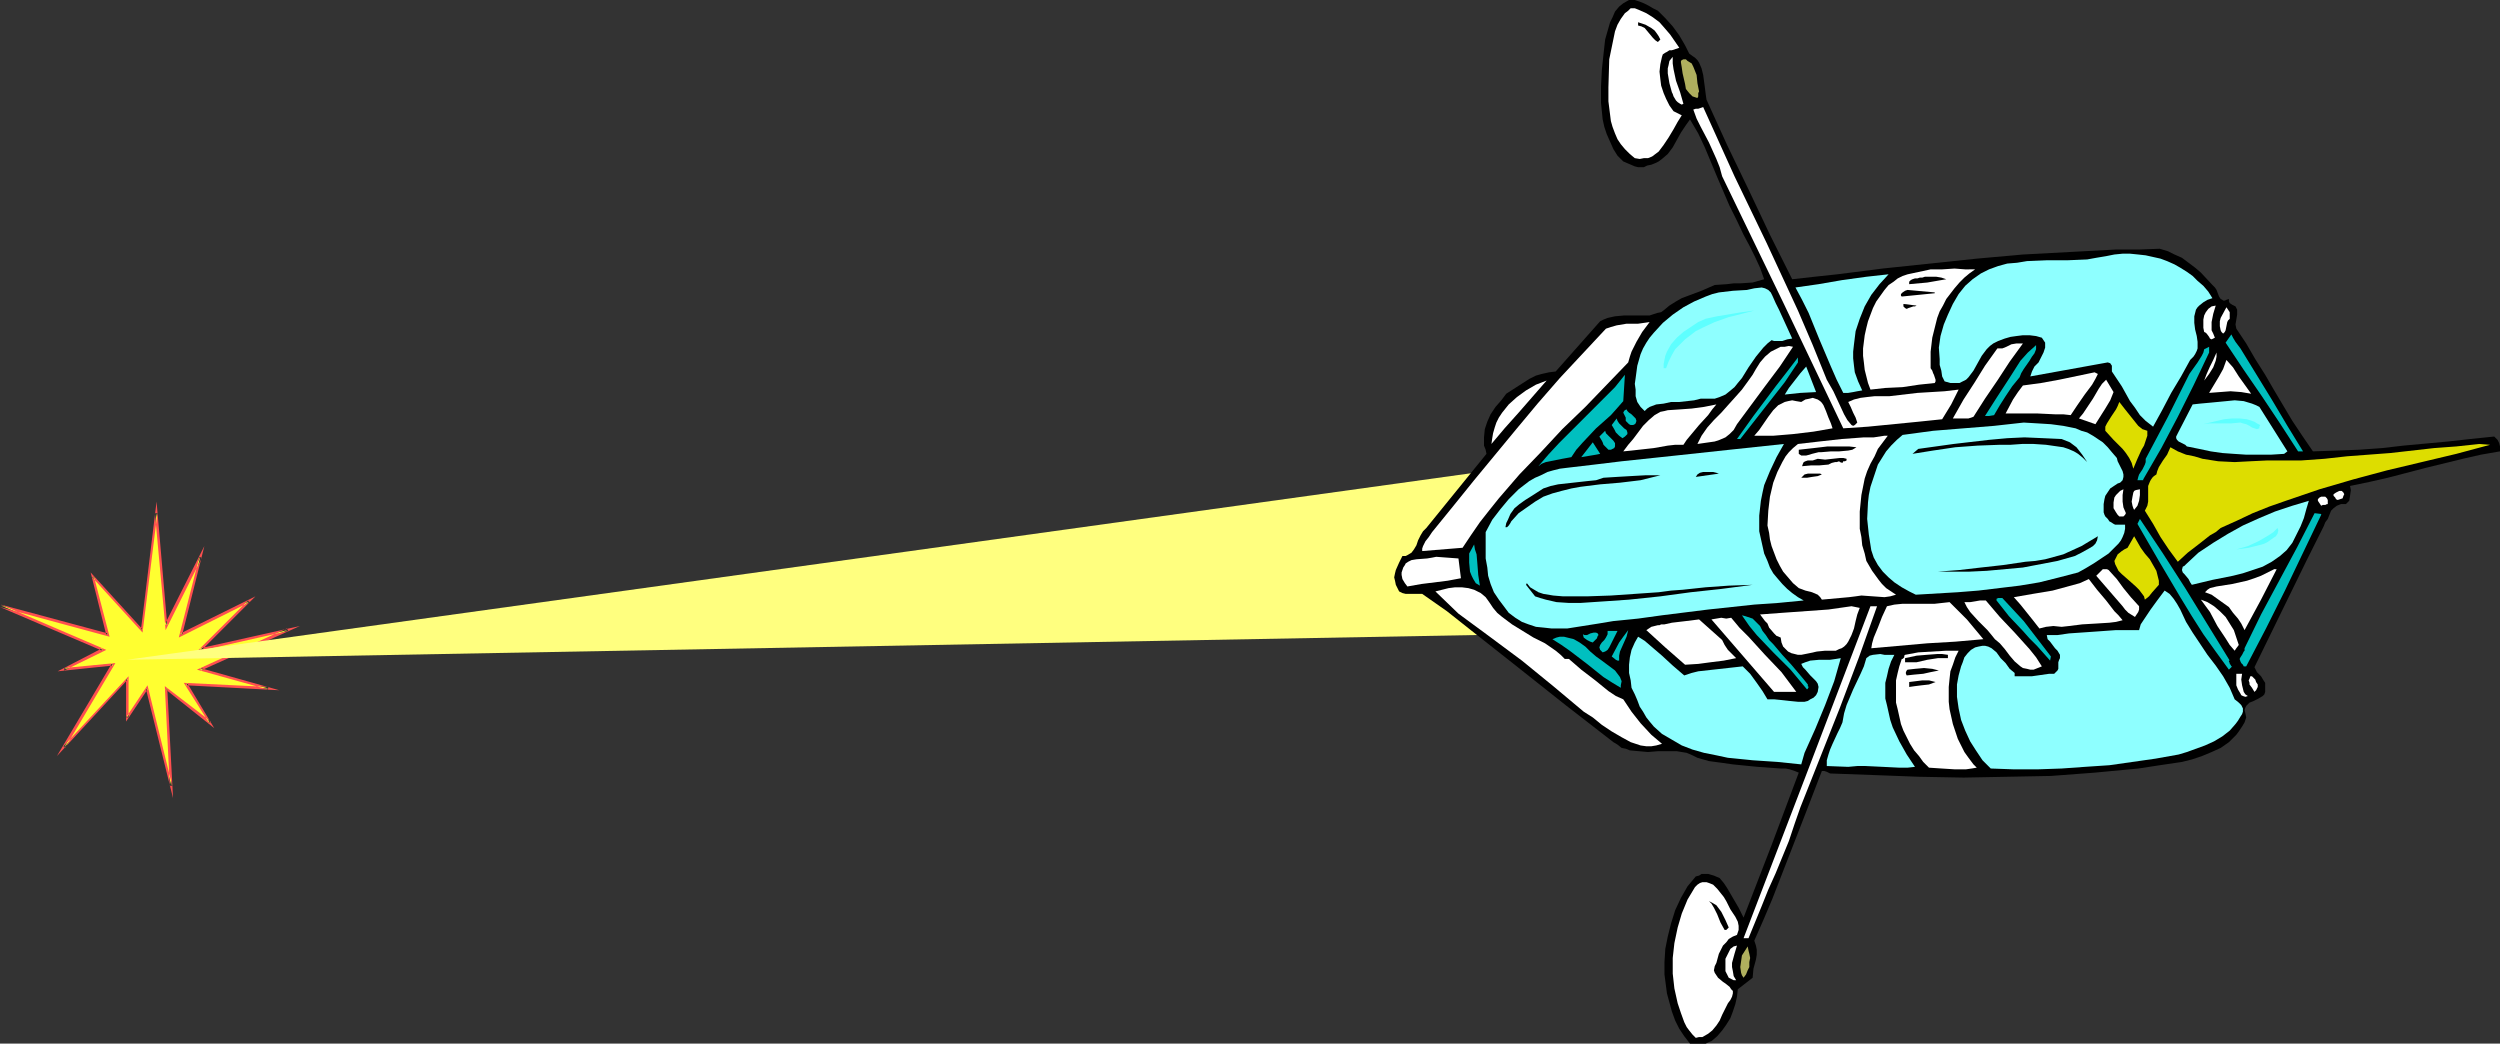 <?xml version="1.0" encoding="UTF-8" standalone="no"?>
<svg
   version="1.0"
   width="129.724mm"
   height="54.153mm"
   id="svg95"
   sodipodi:docname="Satellite 20.wmf"
   xmlns:inkscape="http://www.inkscape.org/namespaces/inkscape"
   xmlns:sodipodi="http://sodipodi.sourceforge.net/DTD/sodipodi-0.dtd"
   xmlns="http://www.w3.org/2000/svg"
   xmlns:svg="http://www.w3.org/2000/svg">
  <rect width="100%" height="100%" fill="#333333" stroke="none"/>
  <sodipodi:namedview
     id="namedview95"
     pagecolor="#ffffff"
     bordercolor="#000000"
     borderopacity="0.25"
     inkscape:showpageshadow="2"
     inkscape:pageopacity="0.0"
     inkscape:pagecheckerboard="0"
     inkscape:deskcolor="#d1d1d1"
     inkscape:document-units="mm" />
  <defs
     id="defs1">
    <pattern
       id="WMFhbasepattern"
       patternUnits="userSpaceOnUse"
       width="6"
       height="6"
       x="0"
       y="0" />
  </defs>
  <path
     style="fill:#ffff30;fill-opacity:1;fill-rule:evenodd;stroke:none"
     d="m 27.795,123.579 2.909,-22.939 1.939,21.97 6.626,-13.408 -3.717,15.346 13.251,-6.623 -9.534,9.531 17.13,-3.877 -17.13,7.592 13.413,3.877 -16.16,-0.969 4.686,7.754 -8.565,-6.785 0.97,19.062 -4.848,-19.062 -3.878,5.654 v -7.592 l -12.282,13.408 9.534,-16.316 -9.534,0.969 7.595,-3.715 -20.038,-8.723 21.008,5.816 -2.909,-11.469 z"
     id="path1" />
  <path
     style="fill:#ff4f4f;fill-opacity:1;fill-rule:evenodd;stroke:none"
     d="m 27.957,124.064 2.909,-23.424 h -0.485 l 2.101,22.939 7.11,-14.216 -0.485,-0.162 -4.04,15.831 13.898,-6.946 -0.323,-0.323 -10.019,10.016 17.938,-4.039 -0.323,-0.485 -17.614,8.077 13.898,3.877 0.162,-0.485 -16.645,-0.808 5.01,7.916 0.323,-0.323 -9.05,-6.946 0.97,19.547 h 0.485 l -4.848,-19.708 -4.202,6.3 h 0.485 v -8.077 l -12.766,13.731 0.323,0.323 9.858,-16.639 -10.019,0.969 v 0.485 L 20.846,127.456 0.162,118.572 0,119.056 l 21.493,5.816 -3.07,-11.793 -0.323,0.162 9.858,10.823 v -0.646 L 17.776,112.271 20.846,124.549 21.17,124.226 0.162,118.572 0,119.056 20.038,127.618 v -0.485 l -8.726,4.523 10.827,-1.131 -0.162,-0.485 -10.827,18.254 13.898,-15.023 -0.323,-0.162 v 8.4 l 4.202,-6.3 -0.323,-0.162 5.333,21.485 -1.131,-21.485 -0.323,0.162 9.534,7.592 -5.333,-8.885 -0.162,0.485 18.261,0.969 -15.514,-4.362 0.162,0.485 19.392,-8.723 -19.554,4.362 0.162,0.485 10.666,-10.662 -14.706,7.269 0.323,0.323 4.363,-17.447 -7.757,15.346 0.485,0.162 -2.101,-24.231 -3.07,25.2 0.323,-0.162 z"
     id="path2" />
  <path
     style="fill:#ffff7f;fill-opacity:1;fill-rule:evenodd;stroke:none"
     d="M 328.694,87.232 24.886,129.395 332.896,123.741 Z"
     id="path3" />
  <path
     style="fill:#000000;fill-opacity:1;fill-rule:evenodd;stroke:none"
     d="m 331.28,10.5 0.646,0.485 0.485,0.323 0.485,0.485 0.323,0.485 0.485,1.131 0.323,1.292 0.323,2.423 0.162,1.292 0.162,1.131 4.04,8.885 4.202,8.723 4.202,8.885 4.363,8.723 4.363,-0.485 4.525,-0.485 8.888,-1.131 9.211,-0.969 9.211,-0.969 9.05,-0.808 9.05,-0.485 9.05,-0.485 h 4.525 l 4.202,-0.162 1.616,0.485 1.293,0.646 1.454,0.646 1.293,0.969 1.293,0.969 1.131,0.969 2.262,2.423 0.485,0.485 0.323,0.485 0.485,1.292 0.323,0.485 0.323,0.162 0.162,0.162 h 0.323 l 0.323,-0.162 0.485,-0.162 v 0.485 l 0.162,0.323 0.485,0.323 0.646,0.323 0.162,0.323 0.162,0.323 v 0.969 l -0.162,0.969 -0.162,0.969 0.162,0.808 1.939,2.908 1.778,3.069 1.939,3.069 1.778,3.069 3.555,5.977 1.939,2.908 2.101,3.069 4.686,-0.162 4.363,-0.162 4.525,-0.323 4.202,-0.485 8.726,-0.808 4.363,-0.485 4.686,-0.485 0.646,0.646 0.323,0.646 0.162,0.646 v 0.969 l -3.717,0.646 -3.555,0.808 -7.272,1.777 -3.717,0.969 -3.717,0.969 -3.555,0.808 -3.878,0.808 0.162,0.808 -0.162,1.131 -0.162,0.969 -0.323,0.323 -0.323,0.323 h -0.485 -0.485 l -0.808,0.323 -0.646,0.485 -0.485,0.485 -0.323,0.808 -0.323,0.808 -0.485,0.646 -0.323,0.808 -3.394,6.785 -3.394,6.946 -6.787,13.893 0.485,0.969 0.808,0.808 0.485,0.808 0.323,0.485 v 0.485 0.808 0.485 l -0.162,0.485 -0.323,0.323 -0.808,0.485 -0.97,0.485 -0.808,0.323 -0.323,0.323 -0.323,0.323 -0.162,0.323 -0.162,0.485 0.162,0.646 0.162,0.808 -0.323,0.969 -0.485,0.808 -0.646,0.969 -0.485,0.646 -1.454,1.454 -1.616,1.131 -1.778,0.808 -1.939,0.808 -1.939,0.646 -1.939,0.485 -4.363,0.646 -4.202,0.646 -8.565,0.808 -8.565,0.646 -8.565,0.162 -8.565,0.162 -8.726,-0.162 -8.565,-0.323 -8.888,-0.323 -0.646,-0.323 -0.485,-0.162 h -0.485 l -3.232,8.4 -6.464,16.639 -1.778,4.2 -1.778,4.039 0.323,0.969 0.162,0.808 v 0.969 l -0.162,0.969 -0.485,1.777 -0.162,1.777 -2.909,2.262 -0.162,1.454 -0.323,1.454 -0.485,1.454 -0.485,1.292 -0.808,1.292 -0.808,1.131 -0.97,1.131 -1.131,0.969 -0.485,0.162 -0.646,0.323 h -0.97 -0.97 -1.131 l -1.131,-1.454 -0.97,-1.454 -0.808,-1.615 -0.646,-1.777 -0.485,-1.777 -0.485,-1.777 -0.485,-3.715 v -2.423 l 0.162,-2.585 0.485,-2.423 0.646,-2.585 0.808,-2.585 1.131,-2.423 1.293,-2.262 0.808,-0.969 0.808,-0.969 0.646,-0.162 0.485,-0.323 h 0.646 0.646 l 1.131,0.323 1.131,0.485 0.808,0.969 0.646,0.969 1.131,1.938 1.131,1.938 0.97,1.938 5.494,-14.216 5.333,-14.216 -0.808,-0.323 -0.97,-0.323 -0.808,-0.162 h -0.97 l -2.262,-0.162 -2.262,-0.162 -4.848,-0.485 -2.262,-0.323 -2.424,-0.323 -2.262,-0.646 -0.97,-0.485 -1.131,-0.485 -1.939,-0.323 h -1.939 -1.778 l -1.939,0.162 -1.778,-0.162 -1.778,-0.162 -0.808,-0.323 -0.808,-0.162 -0.808,-0.646 -0.808,-0.485 -9.373,-7.269 -9.373,-7.431 -9.211,-7.269 -4.686,-3.715 -4.848,-3.392 h -3.232 l -0.646,-0.162 -0.646,-0.323 -0.323,-0.646 -0.162,-0.323 -0.162,-0.323 -0.162,-0.808 -0.162,-0.646 0.162,-0.808 0.162,-0.646 0.646,-1.454 0.646,-1.292 h 0.646 l 0.323,-0.162 0.808,-0.485 0.485,-0.646 0.485,-0.808 0.323,-0.969 0.485,-0.969 0.485,-0.808 0.646,-0.646 11.797,-14.539 -0.162,-0.808 -0.323,-0.808 v -1.615 l 0.162,-1.615 0.485,-1.454 0.646,-1.454 0.97,-1.454 1.131,-1.292 0.97,-1.292 2.262,-1.454 2.262,-1.454 1.293,-0.646 1.131,-0.323 1.454,-0.323 1.293,-0.162 8.726,-9.854 0.646,-0.323 0.808,-0.323 1.454,-0.323 1.778,-0.162 h 3.394 1.616 l 1.454,-0.485 0.808,-0.162 0.646,-0.485 0.97,-0.808 1.293,-0.808 1.131,-0.646 1.293,-0.485 2.586,-0.969 2.586,-1.131 2.424,-0.162 1.293,-0.162 h 1.293 l 2.424,-0.162 1.131,-0.323 1.131,-0.323 -0.808,-2.262 -0.97,-2.1 -1.131,-2.262 -1.131,-2.1 -1.293,-2.746 -1.454,-2.908 -2.424,-5.654 -2.424,-5.815 -1.293,-2.746 -1.616,-2.746 -0.808,1.131 -0.97,1.454 -1.616,2.908 -0.97,1.292 -1.131,0.969 -0.646,0.485 -0.646,0.323 -0.808,0.323 -0.808,0.162 -0.646,0.323 h -0.646 -0.485 l -0.646,-0.162 -1.131,-0.485 -1.131,-0.485 -1.131,-1.131 -0.808,-1.292 -0.646,-1.454 -0.646,-1.454 -0.485,-1.454 -0.323,-1.454 -0.162,-1.615 -0.162,-1.615 v -3.231 l 0.162,-3.231 0.323,-3.069 0.323,-2.908 0.323,-1.131 0.323,-1.131 0.323,-1.131 0.485,-0.969 0.485,-1.131 0.808,-0.969 0.808,-0.646 L 319.483,0 h 1.131 l 0.97,0.323 0.808,0.323 0.97,0.485 0.808,0.485 0.97,0.485 1.454,1.454 1.454,1.615 1.293,1.777 1.131,1.938 z"
     id="path4" />
  <path
     style="fill:#ffffff;fill-opacity:1;fill-rule:evenodd;stroke:none"
     d="m 329.34,9.369 -0.97,0.323 -0.485,0.162 h -0.485 l -0.485,0.323 -0.323,0.162 -0.485,0.323 -0.162,0.485 -0.323,1.454 -0.162,1.454 0.162,1.454 0.162,1.292 0.485,1.454 0.485,1.131 0.646,1.292 0.808,1.131 1.616,0.808 -0.808,1.292 -0.808,1.454 -0.97,1.615 -0.97,1.454 -0.97,1.292 -0.646,0.485 -0.646,0.485 -0.808,0.323 h -0.808 l -0.808,0.162 -0.97,-0.162 -0.97,-0.808 -0.97,-0.969 -0.808,-0.969 -0.646,-0.969 -0.485,-1.131 -0.485,-1.292 -0.323,-1.131 -0.162,-1.292 -0.323,-2.585 v -2.746 l 0.162,-5.492 1.131,-5.492 0.485,-1.292 0.646,-1.131 0.808,-1.131 0.646,-0.485 0.485,-0.485 h 0.808 l 0.808,0.323 1.454,0.646 1.293,0.808 1.293,0.969 1.131,1.292 0.97,1.131 z"
     id="path5" />
  <path
     style="fill:#000000;fill-opacity:1;fill-rule:evenodd;stroke:none"
     d="m 325.624,7.754 -0.485,0.485 -0.485,-0.323 -0.485,-0.485 -0.808,-0.969 -0.808,-0.969 -0.646,-0.323 -0.646,-0.162 V 4.362 l 1.454,0.485 1.131,0.646 0.646,0.485 0.485,0.646 0.323,0.485 z"
     id="path6" />
  <path
     style="fill:#ffffff;fill-opacity:1;fill-rule:evenodd;stroke:none"
     d="m 328.048,11.146 v 1.292 l 0.162,1.131 0.485,2.262 0.808,2.262 0.646,2.262 -0.323,0.162 -0.323,-0.162 -0.485,-0.323 -0.323,-0.323 -0.485,-0.808 -0.162,-0.485 -0.162,-0.323 -0.485,-1.777 -0.323,-1.938 v -0.969 l 0.162,-0.646 0.162,-0.808 z"
     id="path7" />
  <path
     style="fill:#afaf5e;fill-opacity:1;fill-rule:evenodd;stroke:none"
     d="m 333.219,17.931 -0.162,0.323 v 0.323 0.323 l -0.162,0.323 -0.485,-0.162 -0.485,-0.162 -0.646,-0.646 -0.646,-0.808 -0.162,-0.969 -0.485,-2.1 -0.162,-1.131 -0.162,-0.969 v -0.323 l 0.162,-0.162 0.323,-0.162 h 0.485 l 0.323,0.323 0.808,0.485 0.323,0.646 0.323,0.808 0.323,0.808 0.162,1.615 z"
     id="path8" />
  <path
     style="fill:#ffffff;fill-opacity:1;fill-rule:evenodd;stroke:none"
     d="m 334.027,21 3.07,6.785 3.07,6.785 6.302,13.085 6.141,13.246 2.909,6.785 2.747,6.785 1.293,2.262 2.101,4.523 0.646,1.131 0.808,0.969 0.323,0.162 0.323,-0.162 0.162,-0.162 0.323,-0.323 -0.323,-0.969 -0.485,-0.969 -0.485,-1.131 -0.485,-0.969 1.131,-0.485 1.293,-0.323 1.293,-0.162 1.454,-0.162 h 1.454 1.454 l 2.747,-0.323 2.747,-0.323 5.333,-0.323 2.747,-0.323 -1.454,2.908 -1.778,2.908 -4.686,0.485 -9.858,0.969 -4.848,0.323 -11.797,-24.716 -11.958,-24.716 -0.485,-1.777 -0.646,-1.615 -1.454,-3.231 -1.616,-3.069 -0.808,-1.615 -0.646,-1.777 0.485,-0.162 h 0.485 l 0.485,-0.162 z"
     id="path9" />
  <path
     style="fill:#8effff;fill-opacity:1;fill-rule:evenodd;stroke:none"
     d="m 433.896,58.478 -0.97,0.323 -0.808,0.485 -0.808,0.646 -0.323,0.323 -0.323,0.485 -0.162,0.646 -0.162,0.646 v 1.292 l 0.162,1.292 0.323,1.292 0.162,1.131 v 1.292 l -0.162,0.485 -0.323,0.646 -0.323,0.485 -0.646,0.646 -1.778,3.231 -1.939,3.231 -1.778,3.392 -1.778,3.231 -1.454,-1.131 -1.131,-1.131 -0.97,-1.454 -0.97,-1.292 -1.616,-2.908 -0.97,-1.454 -0.97,-1.454 v -0.485 -0.646 l -0.323,-0.485 -0.485,-0.162 -15.19,2.746 0.323,-0.969 0.485,-0.969 0.808,-0.808 0.485,-0.969 0.485,-0.969 0.323,-0.969 V 67.686 67.201 l -0.323,-0.485 -0.323,-0.485 -1.131,-0.323 -1.293,-0.162 h -1.293 l -1.293,0.162 -1.131,0.162 -1.131,0.323 -1.293,0.485 -0.97,0.485 -0.646,0.485 -0.646,0.646 -0.97,1.292 -0.808,1.454 -0.808,1.454 -0.97,1.292 -0.485,0.485 -0.646,0.323 -0.646,0.323 h -0.97 -0.808 l -1.131,-0.323 -0.485,-0.969 -0.162,-1.131 -0.323,-1.131 v -1.131 l -0.162,-2.262 0.323,-2.262 0.646,-2.262 0.808,-1.938 0.97,-2.1 1.131,-1.938 0.646,-0.808 0.646,-0.808 1.454,-1.292 1.616,-1.131 1.616,-0.808 1.778,-0.646 1.778,-0.485 1.939,-0.162 1.939,-0.323 3.878,-0.162 h 4.04 l 3.878,-0.162 1.778,-0.323 1.939,-0.323 1.616,-0.323 1.616,-0.162 h 1.454 l 1.616,0.162 1.454,0.162 1.454,0.323 1.454,0.323 1.293,0.485 1.454,0.646 1.131,0.646 1.293,0.808 1.131,0.808 0.97,0.969 1.131,0.969 0.97,1.131 z"
     id="path10" />
  <path
     style="fill:#ffffff;fill-opacity:1;fill-rule:evenodd;stroke:none"
     d="m 387.355,52.824 -1.131,0.808 -0.97,0.808 -0.97,0.969 -0.97,1.131 -1.616,2.1 -0.646,1.292 -0.646,1.131 -0.485,1.292 -0.323,1.292 -0.646,2.585 -0.323,2.746 v 2.746 0.485 l 0.323,0.485 0.162,0.485 0.162,0.323 0.323,0.969 v 0.323 l -0.162,0.323 -3.07,0.323 -3.232,0.485 -3.394,0.162 -1.454,0.162 -1.454,0.162 -0.485,-1.292 -0.323,-1.292 -0.323,-1.292 -0.162,-1.454 -0.162,-1.292 v -1.454 l 0.162,-1.292 0.162,-1.292 0.323,-1.454 0.323,-1.292 0.485,-1.292 0.485,-1.292 0.646,-1.292 0.808,-1.131 0.808,-1.131 0.808,-0.969 0.97,-0.646 0.808,-0.646 0.97,-0.485 0.97,-0.323 2.262,-0.485 2.262,-0.485 h 2.262 l 2.424,-0.162 2.101,0.162 z"
     id="path11" />
  <path
     style="fill:#8effff;fill-opacity:1;fill-rule:evenodd;stroke:none"
     d="m 370.387,53.793 -1.778,1.938 -1.616,2.1 -1.293,2.262 -0.97,2.423 -0.808,2.423 -0.323,2.585 -0.162,1.454 v 1.292 l 0.162,1.454 0.162,1.292 0.646,1.777 0.808,1.777 -0.97,0.162 -0.808,0.162 -0.97,0.162 h -0.97 l -1.293,-2.585 -1.131,-2.585 -2.262,-5.331 -2.101,-5.169 -1.293,-2.585 -1.293,-2.423 4.525,-0.646 4.686,-0.808 4.686,-0.646 z"
     id="path12" />
  <path
     style="fill:#000000;fill-opacity:1;fill-rule:evenodd;stroke:none"
     d="m 381.699,54.763 -3.717,0.646 -1.778,0.162 -1.778,0.162 v -0.485 l 0.323,-0.323 0.323,-0.162 0.485,-0.162 h 0.485 l 0.485,-0.162 h 0.485 l 0.485,-0.162 h 1.131 1.131 l 0.97,0.162 z"
     id="path13" />
  <path
     style="fill:#8effff;fill-opacity:1;fill-rule:evenodd;stroke:none"
     d="m 348.894,60.74 2.586,5.654 -0.97,0.162 -0.97,0.323 h -0.97 -0.646 l -0.485,-0.162 -0.808,0.646 -0.808,0.808 -1.454,1.777 -1.454,2.1 -1.293,2.1 -0.808,0.969 -0.646,0.808 -0.97,0.808 -0.808,0.646 -1.131,0.485 -0.97,0.323 h -1.293 -1.454 l -1.293,0.323 -1.454,0.162 -1.454,0.162 h -0.808 -0.808 l -1.454,0.323 -1.454,0.162 -1.293,0.485 -0.485,0.323 -0.485,0.485 -0.808,-0.808 -0.646,-0.969 -0.323,-1.131 v -1.292 l -0.162,-1.131 0.162,-1.131 0.323,-2.423 0.323,-1.131 0.323,-1.131 0.485,-1.131 0.646,-1.131 0.646,-0.969 0.808,-0.969 1.778,-1.938 1.939,-1.615 2.101,-1.454 2.101,-1.131 2.262,-0.969 1.293,-0.485 1.293,-0.323 2.747,-0.323 2.747,-0.162 1.454,-0.323 1.454,-0.162 0.646,0.162 0.646,0.323 0.485,0.485 0.323,0.646 0.646,1.454 z"
     id="path14" />
  <path
     style="fill:#000000;fill-opacity:1;fill-rule:evenodd;stroke:none"
     d="m 379.436,57.509 -6.464,0.646 -0.162,-0.162 v -0.323 l 0.323,-0.323 0.485,-0.323 0.485,-0.162 5.333,0.485 z"
     id="path15" />
  <path
     style="fill:#000000;fill-opacity:1;fill-rule:evenodd;stroke:none"
     d="m 375.881,59.932 -0.323,0.162 h -0.323 l -0.97,0.323 -0.323,0.162 -0.323,-0.162 -0.323,-0.323 v -0.485 z"
     id="path16" />
  <path
     style="fill:#ffffff;fill-opacity:1;fill-rule:evenodd;stroke:none"
     d="m 434.542,59.932 -0.485,1.615 -0.323,1.615 v 0.808 0.808 l 0.323,0.646 0.323,0.808 -0.323,0.162 -0.323,0.162 -0.323,-0.162 -0.162,-0.323 -0.485,-0.646 -0.162,-0.162 -0.323,-0.162 -0.162,-0.808 v -0.808 -0.808 l 0.162,-0.808 0.323,-0.646 0.485,-0.646 0.646,-0.485 z"
     id="path17" />
  <path
     style="fill:#ffffff;fill-opacity:1;fill-rule:evenodd;stroke:none"
     d="m 437.289,62.517 -0.323,0.323 -0.162,0.323 -0.162,0.808 -0.162,0.808 -0.162,0.323 -0.323,0.323 -0.323,-0.323 -0.162,-0.323 -0.162,-0.808 v -0.969 l 0.162,-0.646 1.131,-2.1 0.323,0.485 0.323,0.485 v 0.646 z"
     id="path18" />
  <path
     style="fill:#5effff;fill-opacity:1;fill-rule:evenodd;stroke:none"
     d="m 344.046,60.901 -2.424,0.646 -2.586,0.646 -2.747,0.969 -2.424,1.131 -1.293,0.646 -2.101,1.615 -0.97,0.969 -0.97,0.969 -0.646,1.131 -0.646,1.292 -0.485,1.292 h -0.485 v -0.808 l 0.162,-0.808 0.162,-0.808 0.323,-0.808 0.808,-1.454 1.131,-1.292 1.293,-1.131 1.454,-0.969 1.454,-0.969 1.454,-0.646 2.262,-0.485 4.848,-0.808 z"
     id="path19" />
  <path
     style="fill:#ffffff;fill-opacity:1;fill-rule:evenodd;stroke:none"
     d="m 323.523,63.163 -1.454,1.938 -1.131,1.938 -0.97,1.938 -0.323,0.969 -0.323,1.131 -4.202,4.362 -4.202,4.362 -4.525,4.362 -4.202,4.523 -4.202,4.362 -4.04,4.685 -1.939,2.423 -1.778,2.262 -1.778,2.585 -1.616,2.423 -7.918,0.646 v -0.485 l 0.162,-0.485 0.485,-0.969 0.646,-0.808 0.646,-0.969 4.202,-5.169 4.04,-5.008 8.403,-10.177 4.04,-4.846 4.363,-5.008 4.525,-4.846 4.525,-4.846 0.97,-0.323 1.131,-0.323 1.939,-0.323 h 2.262 z"
     id="path20" />
  <path
     style="fill:#ffffff;fill-opacity:1;fill-rule:evenodd;stroke:none"
     d="m 396.728,67.363 -2.586,3.554 -2.424,3.715 -2.424,3.554 -2.262,3.554 -0.97,0.323 h -0.97 -0.97 -1.131 l 2.101,-3.715 2.101,-3.231 2.101,-3.392 2.424,-3.392 h 0.485 0.485 l 0.808,-0.323 0.97,-0.485 0.97,-0.162 z"
     id="path21" />
  <path
     style="fill:#ffffff;fill-opacity:1;fill-rule:evenodd;stroke:none"
     d="m 351.641,68.009 -1.293,1.938 -1.293,1.938 -2.909,3.877 -2.747,3.715 -2.747,3.715 -0.646,1.131 -0.808,0.808 -0.808,0.646 -1.131,0.485 -0.97,0.323 -1.131,0.162 -2.262,0.323 0.808,-1.615 1.131,-1.615 1.293,-1.454 1.454,-1.454 1.293,-1.454 1.454,-1.615 1.293,-1.454 1.293,-1.777 0.808,-1.131 0.646,-1.131 0.808,-1.292 0.97,-1.131 1.131,-0.969 0.646,-0.323 0.646,-0.323 0.646,-0.323 h 0.808 l 0.808,-0.162 z"
     id="path22" />
  <path
     style="fill:#ffffff;fill-opacity:1;fill-rule:evenodd;stroke:none"
     d="m 432.28,74.632 0.485,-1.292 0.646,-1.454 0.646,-1.292 0.646,-1.454 v 0.808 l -0.162,0.808 -0.485,1.292 -0.808,1.292 z"
     id="path23" />
  <path
     style="fill:#ffffff;fill-opacity:1;fill-rule:evenodd;stroke:none"
     d="m 441.491,77.217 -1.939,-0.323 -2.101,-0.162 -2.101,0.162 -2.101,0.162 0.97,-1.615 0.97,-1.615 0.808,-1.454 0.646,-1.777 1.293,1.454 1.131,1.777 z"
     id="path24" />
  <path
     style="fill:#8effff;fill-opacity:1;fill-rule:evenodd;stroke:none"
     d="m 356.166,76.894 -3.07,0.162 -3.07,0.323 0.808,-1.292 1.131,-1.454 1.131,-1.454 1.131,-1.292 z"
     id="path25" />
  <path
     style="fill:#ffffff;fill-opacity:1;fill-rule:evenodd;stroke:none"
     d="m 411.433,73.34 -0.485,0.969 -0.646,1.131 -1.454,1.938 -1.454,2.1 -1.293,1.938 -1.454,-0.162 h -1.616 l -3.394,-0.162 h -6.302 l 1.454,-2.746 0.97,-1.454 0.97,-1.292 3.555,-0.485 3.555,-0.646 6.949,-1.454 z"
     id="path26" />
  <path
     style="fill:#00bfbf;fill-opacity:1;fill-rule:evenodd;stroke:none"
     d="m 318.352,78.671 -1.131,1.292 -1.293,1.454 -1.454,1.292 -1.454,1.292 -2.586,2.746 -1.293,1.454 -0.97,1.454 -1.778,0.323 -1.616,0.323 -1.616,0.323 -0.808,0.323 -0.646,0.485 1.939,-2.262 2.101,-2.262 4.363,-4.362 4.363,-4.362 2.262,-2.262 1.939,-2.423 z"
     id="path27" />
  <path
     style="fill:#ffffff;fill-opacity:1;fill-rule:evenodd;stroke:none"
     d="m 414.504,76.894 -0.646,1.615 -0.97,1.615 -1.939,3.069 -3.232,-1.131 0.808,-0.969 0.646,-0.969 1.293,-1.938 1.131,-1.938 0.646,-0.969 0.808,-0.808 z"
     id="path28" />
  <path
     style="fill:#ffffff;fill-opacity:1;fill-rule:evenodd;stroke:none"
     d="m 303.323,74.632 -5.494,6.3 -2.747,3.069 -2.586,3.069 0.162,-1.131 0.162,-0.969 0.323,-1.131 0.323,-0.969 0.485,-0.969 0.646,-0.969 1.293,-1.615 1.616,-1.454 1.778,-1.292 1.939,-1.131 z"
     id="path29" />
  <path
     style="fill:#ffffff;fill-opacity:1;fill-rule:evenodd;stroke:none"
     d="m 359.398,84.002 -3.717,0.646 -4.04,0.485 -3.878,0.323 h -1.939 -1.778 l 0.97,-1.131 1.778,-2.585 0.97,-1.292 0.97,-0.969 0.646,-0.323 0.646,-0.323 0.646,-0.162 0.808,-0.162 0.808,0.162 0.97,0.162 0.808,-0.485 0.808,-0.162 0.646,-0.162 0.485,0.162 0.485,0.162 0.485,0.323 0.323,0.323 0.323,0.485 0.485,1.131 0.485,1.292 0.485,1.131 z"
     id="path30" />
  <path
     style="fill:#8effff;fill-opacity:1;fill-rule:evenodd;stroke:none"
     d="m 443.107,79.802 5.494,8.723 -0.646,0.485 -2.586,0.162 h -2.586 -2.262 l -2.424,-0.162 -2.262,-0.162 -2.262,-0.323 -2.262,-0.485 -2.424,-0.485 -0.323,-0.323 -0.323,-0.162 -0.97,-0.485 -0.323,-0.323 -0.162,-0.323 v -0.323 l 0.162,-0.323 0.162,-0.323 2.909,-5.654 1.454,-0.162 1.778,-0.162 3.394,-0.323 1.616,-0.162 1.778,0.162 1.616,0.485 0.808,0.323 z"
     id="path31" />
  <path
     style="fill:#dddd00;fill-opacity:1;fill-rule:evenodd;stroke:none"
     d="m 421.129,84.486 v 0.969 l -0.323,0.969 -0.323,0.969 -0.485,0.808 -0.808,1.777 -0.808,1.938 -0.323,-1.131 -0.485,-0.969 -0.646,-0.969 -0.646,-0.808 -1.778,-1.777 -1.616,-1.777 v -0.808 l 0.323,-0.646 0.808,-1.292 0.97,-1.454 0.323,-0.646 0.323,-0.808 1.131,1.454 1.293,1.615 0.646,0.808 0.646,0.808 0.808,0.646 z"
     id="path32" />
  <path
     style="fill:#ffffff;fill-opacity:1;fill-rule:evenodd;stroke:none"
     d="m 336.612,79.317 -0.808,0.969 -0.808,1.131 -1.778,1.938 -1.616,1.938 -0.808,0.969 -0.646,0.969 h -1.616 l -1.454,0.162 -2.747,0.485 -2.909,0.323 -1.454,0.162 -1.616,0.162 0.97,-1.292 0.97,-1.131 1.939,-2.585 1.131,-1.131 1.131,-0.969 1.131,-0.646 0.808,-0.162 0.646,-0.162 2.424,-0.162 2.262,-0.162 2.424,-0.323 z"
     id="path33" />
  <path
     style="fill:#00bfbf;fill-opacity:1;fill-rule:evenodd;stroke:none"
     d="m 320.291,83.355 h -0.485 l -0.323,-0.162 -0.162,-0.162 -0.162,-0.162 -0.323,-0.323 v -0.323 -0.323 l -0.162,-0.323 -0.162,-0.323 -0.162,-0.323 0.162,-0.323 0.162,-0.162 0.323,-0.162 0.162,0.323 0.323,0.323 0.485,0.323 0.485,0.485 0.323,0.323 0.162,0.485 -0.162,0.485 -0.162,0.162 z"
     id="path34" />
  <path
     style="fill:#00bfbf;fill-opacity:1;fill-rule:evenodd;stroke:none"
     d="m 318.19,85.94 -0.646,-0.485 -0.646,-0.646 -0.323,-0.646 -0.485,-0.808 0.97,-1.292 0.162,0.485 0.323,0.485 0.485,0.485 0.485,0.485 0.485,0.323 0.162,0.485 v 0.323 l -0.162,0.162 -0.323,0.323 z"
     id="path35" />
  <path
     style="fill:#5effff;fill-opacity:1;fill-rule:evenodd;stroke:none"
     d="m 443.268,83.355 -0.162,0.323 v 0.323 l -0.485,0.162 -0.485,-0.162 -0.485,-0.162 -0.485,-0.323 -0.646,-0.323 -0.646,-0.162 -0.485,-0.162 -1.778,0.162 h -1.778 -1.778 -0.808 l -1.131,0.162 1.293,-0.323 2.747,-0.646 1.616,-0.162 h 1.454 l 1.454,0.162 1.454,0.485 0.485,0.323 z"
     id="path36" />
  <path
     style="fill:#8effff;fill-opacity:1;fill-rule:evenodd;stroke:none"
     d="m 415.15,89.817 0.162,0.646 0.323,0.646 0.646,1.292 0.162,0.646 v 0.485 l -0.162,0.646 -0.485,0.485 -0.485,0.162 -0.485,0.323 -0.97,0.646 -0.646,0.969 -0.323,0.485 -0.162,0.646 -0.162,0.969 v 0.969 0.646 l 0.162,0.485 0.162,0.323 0.485,0.485 0.323,0.485 0.323,0.162 0.485,0.323 0.323,0.162 h 1.939 v 0.808 l -0.162,0.808 -0.323,0.808 -0.323,0.646 -0.485,0.646 -0.646,0.646 -1.293,1.292 -1.454,0.969 -1.454,0.969 -1.616,0.969 -1.454,0.808 -3.717,0.969 -3.878,0.969 -3.878,0.646 -4.04,0.485 -4.04,0.485 -4.04,0.323 -8.242,0.485 -1.293,-0.646 -1.454,-0.808 -1.454,-0.969 -1.131,-0.969 -1.131,-1.131 -0.97,-1.292 -0.808,-1.454 -0.485,-1.454 -0.485,-3.069 -0.323,-3.069 0.162,-3.231 0.162,-1.454 0.323,-1.615 0.485,-1.454 0.485,-1.454 0.485,-1.454 0.808,-1.292 0.808,-1.292 0.97,-1.131 1.131,-1.131 1.131,-0.969 5.979,-0.808 11.958,-0.969 5.818,-0.646 2.747,0.162 2.586,0.162 2.424,0.323 2.424,0.485 1.131,0.485 1.131,0.323 1.131,0.646 0.97,0.646 0.97,0.646 0.97,0.969 0.808,0.969 z"
     id="path37" />
  <path
     style="fill:#00bfbf;fill-opacity:1;fill-rule:evenodd;stroke:none"
     d="m 315.928,88.202 h -0.485 l -0.323,-0.323 -0.646,-0.646 -0.162,-0.485 -0.162,-0.323 -0.485,-0.808 1.131,-1.131 0.162,0.485 0.485,0.485 0.97,0.969 0.323,0.485 v 0.485 0.162 l -0.162,0.323 -0.323,0.162 z"
     id="path38" />
  <path
     style="fill:#ffffff;fill-opacity:1;fill-rule:evenodd;stroke:none"
     d="m 370.225,85.456 -0.97,1.292 -0.97,1.292 -0.646,1.454 -0.808,1.454 -0.646,1.454 -0.485,1.454 -0.323,1.615 -0.323,1.615 -0.162,1.615 -0.162,1.615 v 1.615 1.777 l 0.323,1.615 0.162,1.615 0.485,1.615 0.323,1.454 1.131,1.938 1.293,1.777 0.646,0.808 0.808,0.808 0.97,0.646 0.97,0.646 -1.131,0.323 -1.131,0.162 -2.262,-0.162 -2.262,-0.162 -1.131,0.162 -1.293,0.162 -5.333,0.485 -0.323,-0.485 -0.485,-0.485 -1.131,-0.485 -1.293,-0.323 -1.293,-0.485 -1.131,-0.969 -0.97,-1.131 -0.97,-1.131 -0.646,-1.131 -0.646,-1.292 -0.485,-1.292 -0.485,-1.292 -0.323,-1.292 -0.162,-1.292 -0.323,-1.454 0.162,-2.908 0.323,-2.746 0.646,-2.746 0.808,-2.1 0.97,-1.938 0.646,-1.131 0.646,-0.808 0.808,-0.808 0.97,-0.808 4.202,-0.485 4.363,-0.485 4.363,-0.323 h 1.939 l 2.101,-0.323 z"
     id="path39" />
  <path
     style="fill:#000000;fill-opacity:1;fill-rule:evenodd;stroke:none"
     d="m 409.332,90.625 -0.808,-0.808 -0.97,-0.808 -0.808,-0.485 -1.131,-0.485 -0.97,-0.323 -1.131,-0.162 -2.262,-0.323 -2.424,-0.162 h -2.262 l -2.262,0.162 h -0.97 -1.131 l -4.363,0.162 -4.363,0.323 -4.363,0.646 -4.04,0.646 1.131,-0.969 6.949,-0.969 6.949,-0.808 3.555,-0.323 3.394,-0.162 3.717,0.162 3.555,0.162 0.808,0.323 0.808,0.323 0.646,0.485 0.646,0.485 1.131,1.454 z"
     id="path40" />
  <path
     style="fill:#00bfbf;fill-opacity:1;fill-rule:evenodd;stroke:none"
     d="m 313.827,89.009 -0.808,0.162 -0.97,0.162 -1.939,0.323 2.262,-2.908 z"
     id="path41" />
  <path
     style="fill:#8effff;fill-opacity:1;fill-rule:evenodd;stroke:none"
     d="m 349.864,87.071 -1.454,2.585 -1.293,2.746 -1.131,2.746 -0.323,1.454 -0.323,1.615 -0.162,1.454 -0.162,1.454 v 1.454 1.615 l 0.323,1.454 0.323,1.454 0.323,1.454 0.646,1.454 0.485,1.292 0.646,1.131 0.808,0.969 0.97,1.131 0.97,0.969 0.97,0.808 1.131,0.808 1.131,0.646 -5.01,0.485 -4.686,0.323 -9.05,0.969 -9.05,1.131 -4.686,0.646 -4.848,0.485 -2.909,0.485 -3.07,0.485 -3.07,0.485 h -1.454 -1.616 l -1.454,-0.162 -1.616,-0.162 -1.454,-0.485 -1.293,-0.485 -1.293,-0.808 -1.293,-0.969 -0.97,-1.292 -0.97,-1.292 -0.97,-1.454 -0.646,-1.615 -0.485,-1.615 -0.162,-1.615 -0.323,-1.777 v -1.777 -3.392 l 1.293,-2.423 1.616,-2.1 1.616,-1.938 1.939,-1.938 2.101,-1.615 1.131,-0.646 1.131,-0.485 1.293,-0.646 1.131,-0.323 1.293,-0.323 1.293,-0.162 5.494,-0.646 5.333,-0.646 10.666,-1.131 10.504,-1.131 z"
     id="path42" />
  <path
     style="fill:#dddd00;fill-opacity:1;fill-rule:evenodd;stroke:none"
     d="m 488.355,87.232 -6.626,1.777 -6.787,1.615 -6.787,1.615 -6.626,1.777 -6.626,1.938 -6.626,2.262 -3.232,1.131 -3.232,1.292 -3.07,1.454 -3.232,1.454 -0.97,0.808 -1.131,0.646 -2.262,1.777 -2.101,1.615 -1.939,1.777 -1.778,-2.423 -1.616,-2.423 -1.454,-2.585 -1.616,-2.585 0.485,-0.969 0.162,-0.808 v -0.969 -0.969 -1.131 l 0.323,-0.808 0.162,-0.323 0.323,-0.485 0.323,-0.323 0.485,-0.323 0.162,-0.646 0.323,-0.808 0.808,-1.292 0.808,-1.131 0.646,-1.454 1.454,0.808 1.616,0.646 1.616,0.323 1.616,0.485 3.07,0.485 3.232,0.162 3.07,-0.162 3.394,-0.162 h 3.232 3.394 l 4.525,-0.323 4.363,-0.485 8.565,-0.646 8.565,-0.969 4.363,-0.323 4.525,-0.485 z"
     id="path43" />
  <path
     style="fill:#000000;fill-opacity:1;fill-rule:evenodd;stroke:none"
     d="m 364.084,87.717 -0.808,0.485 -0.808,0.162 -1.778,0.162 h -1.616 l -1.939,0.162 h -0.485 l -0.646,0.162 -0.646,0.162 -0.485,0.162 -0.646,0.162 h -0.485 -0.485 l -0.485,-0.323 V 88.202 l 2.909,-0.323 2.747,-0.323 h 2.909 1.293 z"
     id="path44" />
  <path
     style="fill:#000000;fill-opacity:1;fill-rule:evenodd;stroke:none"
     d="m 362.145,89.979 v 0.323 0 l -0.323,0.162 h -0.323 l -0.162,0.323 -0.485,-0.162 -0.162,-0.162 -0.485,0.162 h -0.323 l -0.646,0.162 -0.646,0.323 -1.778,0.162 h -1.616 l -1.778,0.162 0.162,-0.485 0.162,-0.323 0.323,-0.162 0.485,-0.162 h 0.485 0.485 l 0.97,-0.323 1.454,0.162 1.454,-0.162 1.454,-0.162 h 0.646 z"
     id="path45" />
  <path
     style="fill:#000000;fill-opacity:1;fill-rule:evenodd;stroke:none"
     d="m 337.097,92.886 -2.262,0.323 -2.262,0.323 0.323,-0.485 0.485,-0.323 0.646,-0.162 h 0.646 1.293 l 0.646,0.162 z"
     id="path46" />
  <path
     style="fill:#000000;fill-opacity:1;fill-rule:evenodd;stroke:none"
     d="m 357.297,93.048 -0.808,0.323 -1.131,0.162 -0.97,0.162 h -1.131 l 0.323,-0.323 0.323,-0.323 0.646,-0.162 h 0.485 1.293 0.646 z"
     id="path47" />
  <path
     style="fill:#000000;fill-opacity:1;fill-rule:evenodd;stroke:none"
     d="m 325.624,93.21 -1.939,0.485 -1.939,0.485 -4.04,0.485 -3.878,0.323 -3.878,0.485 -1.778,0.323 -1.939,0.485 -1.778,0.485 -1.778,0.646 -1.616,0.969 -1.616,1.131 -1.616,1.131 -1.454,1.615 -0.162,0.323 -0.323,0.485 -0.162,0.162 -0.162,0.162 h -0.323 l 0.162,-0.808 0.323,-0.646 0.485,-1.131 0.808,-1.131 0.97,-0.808 1.131,-0.808 1.293,-0.808 2.262,-1.454 1.454,-0.485 1.454,-0.323 5.818,-0.646 1.616,-0.162 1.454,-0.485 2.586,-0.162 2.747,-0.162 2.909,-0.162 z"
     id="path48" />
  <path
     style="fill:#ffffff;fill-opacity:1;fill-rule:evenodd;stroke:none"
     d="m 416.928,100.64 -0.162,0.323 -0.323,0.323 h -0.485 -0.323 l -0.323,-0.323 -0.323,-0.485 -0.485,-0.808 v -1.131 l 0.162,-0.969 0.323,-0.485 0.485,-0.485 0.323,-0.323 0.646,-0.323 -0.162,1.131 v 1.292 l 0.162,1.131 z"
     id="path49" />
  <path
     style="fill:#ffffff;fill-opacity:1;fill-rule:evenodd;stroke:none"
     d="m 419.675,95.956 v 1.131 l -0.162,1.131 -0.323,0.969 -0.646,0.808 -0.162,-0.323 -0.162,-0.485 -0.162,-0.808 0.162,-0.969 0.162,-0.808 0.162,-0.323 0.323,-0.162 z"
     id="path50" />
  <path
     style="fill:#ffffff;fill-opacity:1;fill-rule:evenodd;stroke:none"
     d="m 459.59,96.602 0.162,0.323 -0.162,0.323 -0.162,0.485 -0.485,0.162 -0.485,0.162 -0.323,-0.162 -0.162,-0.323 -0.323,-0.323 v -0.323 l 0.485,-0.323 0.646,-0.323 h 0.323 0.162 l 0.162,0.162 z"
     id="path51" />
  <path
     style="fill:#ffffff;fill-opacity:1;fill-rule:evenodd;stroke:none"
     d="m 456.519,98.54 v 0.323 h -0.162 l -0.323,0.162 h -0.485 l -0.323,0.162 -0.323,-0.485 -0.323,-0.485 v -0.323 l 0.323,-0.323 0.323,-0.162 h 0.323 0.485 l 0.323,0.323 0.162,0.323 z"
     id="path52" />
  <path
     style="fill:#8effff;fill-opacity:1;fill-rule:evenodd;stroke:none"
     d="m 452.803,98.217 -0.485,1.615 -0.485,1.777 -0.646,1.615 -0.808,1.615 -0.808,1.615 -1.131,1.454 -1.293,1.131 -1.616,1.131 -1.778,0.969 -1.939,0.646 -1.939,0.646 -1.939,0.485 -4.04,0.808 -4.04,0.969 -0.323,-0.485 -0.323,-0.646 -0.808,-0.969 -0.323,-0.323 -0.162,-0.485 0.162,-0.646 0.323,-0.162 0.323,-0.323 2.424,-2.262 2.909,-1.938 2.909,-1.777 2.909,-1.615 3.232,-1.454 3.07,-1.292 3.394,-1.131 z"
     id="path53" />
  <path
     style="fill:#5effff;fill-opacity:1;fill-rule:evenodd;stroke:none"
     d="m 446.662,103.548 0.162,0.485 -0.162,0.646 -0.323,0.485 -0.485,0.323 -1.131,0.808 -0.646,0.323 -0.485,0.162 -1.293,0.323 -1.293,0.323 -1.131,0.162 -1.293,0.162 2.262,-0.646 2.101,-0.969 1.939,-1.131 0.97,-0.646 z"
     id="path54" />
  <path
     style="fill:#000000;fill-opacity:1;fill-rule:evenodd;stroke:none"
     d="m 411.433,105.164 -0.162,0.808 -0.323,0.646 -0.485,0.485 -0.808,0.485 -1.454,0.808 -1.293,0.646 -3.394,0.969 -3.394,0.646 -3.394,0.646 -3.555,0.323 -3.555,0.323 -3.394,0.162 h -3.232 -2.909 l 4.202,-0.323 4.202,-0.485 4.363,-0.485 4.363,-0.646 1.939,-0.162 1.939,-0.323 1.778,-0.485 1.778,-0.485 1.778,-0.808 1.778,-0.808 1.616,-0.969 z"
     id="path55" />
  <path
     style="fill:#dddd00;fill-opacity:1;fill-rule:evenodd;stroke:none"
     d="m 423.392,114.695 -1.293,1.454 -0.646,0.808 -0.808,0.646 -0.162,-0.646 -0.485,-0.646 -0.485,-0.646 -0.646,-0.646 -1.454,-1.292 -1.293,-1.131 -0.646,-0.646 -0.323,-0.646 -0.323,-0.646 -0.162,-0.646 0.323,-0.646 0.323,-0.646 0.808,-0.646 0.485,-0.323 0.646,-0.323 1.293,-2.262 0.646,1.131 0.646,1.131 0.808,1.131 0.97,1.131 0.646,1.131 0.646,1.131 0.323,1.292 0.162,0.646 z"
     id="path56" />
  <path
     style="fill:#00bfbf;fill-opacity:1;fill-rule:evenodd;stroke:none"
     d="m 290.233,114.856 -0.808,-0.485 -0.485,-0.808 -0.323,-0.646 -0.323,-0.808 -0.162,-1.777 v -1.777 l 0.97,-1.777 0.162,0.969 0.323,0.969 0.162,1.938 0.162,2.1 z"
     id="path57" />
  <path
     style="fill:#ffffff;fill-opacity:1;fill-rule:evenodd;stroke:none"
     d="m 286.516,113.402 -2.586,0.485 -2.586,0.323 -2.586,0.323 -2.747,0.485 -0.485,-0.646 -0.485,-0.808 -0.162,-0.808 v -0.485 l 0.162,-0.485 0.162,-0.485 0.323,-0.485 0.162,-0.323 0.485,-0.323 0.646,-0.323 0.97,-0.162 2.101,-0.162 0.97,-0.162 0.808,-0.162 4.363,0.323 z"
     id="path58" />
  <path
     style="fill:#ffffff;fill-opacity:1;fill-rule:evenodd;stroke:none"
     d="m 419.513,118.895 v 0.646 l -0.162,0.485 -0.323,0.485 -0.323,0.485 -1.293,-0.808 -0.646,-0.646 -0.485,-0.646 -5.171,-5.977 0.485,-0.485 0.646,-0.646 0.162,-0.162 h 0.323 0.485 l 0.323,0.162 1.616,1.777 1.293,1.777 1.454,1.777 z"
     id="path59" />
  <path
     style="fill:#ffffff;fill-opacity:1;fill-rule:evenodd;stroke:none"
     d="m 446.5,111.625 -3.07,5.977 -3.232,5.977 -0.646,-1.292 -0.646,-0.969 -0.97,-1.131 -0.808,-1.131 -1.131,-0.808 -1.131,-0.808 -1.131,-0.808 -1.293,-0.485 0.485,-0.485 0.485,-0.323 1.293,-0.323 3.07,-0.485 2.909,-0.646 1.454,-0.485 1.293,-0.485 1.293,-0.646 1.293,-0.646 z"
     id="path60" />
  <path
     style="fill:#ffffff;fill-opacity:1;fill-rule:evenodd;stroke:none"
     d="m 409.656,113.564 1.616,2.1 1.778,2.1 1.616,2.1 0.808,0.808 0.808,0.969 -1.293,0.323 -1.293,0.162 -2.586,0.162 -2.747,0.162 -1.293,0.162 -1.293,0.162 -1.454,0.162 -1.616,-0.162 -1.454,0.162 -0.646,0.162 -0.646,0.162 -1.131,-1.454 -1.293,-1.615 -1.293,-1.615 -1.293,-1.454 3.717,-0.646 3.878,-0.646 1.778,-0.485 1.778,-0.485 1.778,-0.485 z"
     id="path61" />
  <path
     style="fill:#000000;fill-opacity:1;fill-rule:evenodd;stroke:none"
     d="m 306.555,116.956 h 4.686 l 4.686,-0.162 4.686,-0.323 4.686,-0.323 2.424,-0.323 2.262,-0.162 4.525,-0.485 4.525,-0.323 4.686,-0.162 -6.141,0.808 -5.979,0.646 -5.979,0.808 -6.141,0.646 -4.686,0.323 -4.848,0.323 h -2.262 l -2.424,-0.162 -2.101,-0.485 -1.131,-0.323 -0.97,-0.323 -1.778,-2.262 0.162,-0.323 0.646,0.808 0.808,0.485 0.808,0.485 0.97,0.323 1.939,0.323 z"
     id="path62" />
  <path
     style="fill:#ffffff;fill-opacity:1;fill-rule:evenodd;stroke:none"
     d="m 291.364,117.118 0.808,1.131 0.646,0.969 0.808,0.969 0.97,0.808 1.939,1.454 2.101,1.292 2.101,1.292 2.262,1.131 2.101,1.454 0.97,0.808 0.808,0.808 h 0.808 l 2.424,2.1 2.747,2.1 2.586,2.1 1.454,0.969 1.454,0.646 1.616,2.423 1.778,2.262 2.101,2.262 2.101,1.777 -1.131,0.323 -0.97,0.162 h -0.97 l -1.131,-0.162 -1.939,-0.646 -1.778,-0.969 -1.939,-1.131 -1.939,-1.292 -1.778,-1.454 -1.778,-1.131 -5.979,-5.008 -6.141,-5.008 -6.302,-4.685 -6.141,-4.523 -4.525,-4.362 1.293,-0.323 1.293,-0.323 1.293,-0.162 h 1.293 l 1.293,0.162 1.131,0.323 1.293,0.646 z"
     id="path63" />
  <path
     style="fill:#8effff;fill-opacity:1;fill-rule:evenodd;stroke:none"
     d="m 427.593,119.541 1.131,2.423 1.293,2.1 2.909,4.362 1.616,2.1 1.454,2.1 1.293,2.262 0.97,2.262 0.808,0.646 0.485,0.485 0.162,0.323 0.162,0.323 v 0.646 l -0.162,0.485 -0.323,0.485 -0.485,0.808 -0.485,0.646 -1.131,1.292 -1.454,1.131 -1.616,0.969 -1.778,0.808 -1.778,0.646 -1.778,0.646 -1.616,0.485 -4.525,0.808 -4.525,0.646 -4.525,0.646 -4.848,0.323 -4.525,0.323 -4.686,0.162 h -4.686 l -4.525,-0.162 -1.616,-1.615 -1.293,-1.938 -1.131,-1.777 -0.97,-2.1 -0.808,-2.1 -0.485,-2.262 -0.323,-2.262 v -2.423 l 0.323,-1.777 0.485,-1.777 0.323,-0.808 0.323,-0.969 0.646,-0.808 0.646,-0.646 0.808,-0.485 0.646,-0.162 0.808,-0.162 h 0.485 l 0.646,0.162 0.646,0.323 0.97,0.808 0.808,1.131 0.97,0.969 0.808,1.131 0.97,0.808 v 0.646 h 1.778 1.616 l 3.394,-0.485 h 0.485 0.485 l 0.323,-0.323 0.323,-0.323 0.162,-0.323 v -0.485 -0.808 l 0.162,-0.485 0.162,-0.323 v -0.646 l -0.485,-0.808 -0.485,-0.485 -0.485,-0.646 -0.485,-0.646 -0.485,-0.485 -0.162,-0.808 h 2.101 l 2.262,-0.323 4.686,-0.323 4.525,-0.323 h 2.424 2.101 l 0.323,-1.131 0.646,-0.969 1.293,-1.938 1.293,-1.777 1.454,-1.938 0.485,0.323 0.485,0.323 0.808,0.969 0.646,0.969 z"
     id="path64" />
  <path
     style="fill:#ffffff;fill-opacity:1;fill-rule:evenodd;stroke:none"
     d="m 439.067,126.487 -0.485,0.646 -0.323,0.485 -0.97,-1.131 -0.808,-1.292 -1.616,-2.423 -1.454,-2.746 -1.778,-2.423 1.293,0.485 1.293,0.808 1.131,0.969 1.131,1.131 0.808,1.292 0.808,1.292 0.485,1.454 z"
     id="path65" />
  <path
     style="fill:#ffffff;fill-opacity:1;fill-rule:evenodd;stroke:none"
     d="m 389.456,117.764 2.747,3.231 2.909,3.069 2.909,3.231 1.293,1.615 1.131,1.777 -0.808,0.323 -0.808,0.323 h -0.646 l -0.646,-0.162 -0.808,-0.162 -0.485,-0.323 -1.131,-0.969 -0.97,-1.131 -0.97,-1.292 -0.97,-1.131 -0.97,-0.808 -0.646,-0.808 -0.808,-0.969 -1.778,-1.777 -1.616,-1.777 -0.646,-0.969 -0.485,-0.969 h 0.646 0.485 l 0.97,-0.162 0.97,-0.162 h 0.646 z"
     id="path66" />
  <path
     style="fill:#ffffff;fill-opacity:1;fill-rule:evenodd;stroke:none"
     d="m 388.971,125.356 -5.494,0.485 -5.494,0.323 -5.494,0.485 -5.494,0.485 0.162,-0.969 0.323,-1.131 0.808,-1.938 0.808,-2.1 0.97,-2.1 1.454,-0.323 1.616,-0.162 h 3.232 3.07 l 1.454,-0.162 1.454,-0.162 3.394,3.392 1.616,1.938 z"
     id="path67" />
  <path
     style="fill:#ffffff;fill-opacity:1;fill-rule:evenodd;stroke:none"
     d="m 364.731,119.218 -0.485,1.292 -0.323,1.292 -0.323,1.454 -0.485,1.292 -0.646,1.292 -0.323,0.485 -0.485,0.485 -0.485,0.323 -0.485,0.162 -0.646,0.323 h -0.808 -1.293 l -1.616,0.162 -1.454,0.323 -1.616,0.323 h -0.646 l -0.646,-0.162 -0.646,-0.162 -0.646,-0.323 -0.485,-0.485 -0.485,-0.485 -0.323,-0.808 -0.162,-0.969 -0.808,-0.323 -0.485,-0.485 -0.97,-1.131 -0.323,-0.808 -0.485,-0.485 -0.97,-1.292 4.363,-0.323 4.525,-0.323 4.525,-0.323 4.525,-0.646 z"
     id="path68" />
  <path
     style="fill:#ffffff;fill-opacity:1;fill-rule:evenodd;stroke:none"
     d="m 368.124,118.895 -3.555,10.016 -3.717,9.854 -7.757,19.547 -1.131,3.231 -1.131,3.392 -2.586,6.3 -1.454,3.231 -1.293,3.231 -2.586,6.3 h -0.97 l 12.443,-32.47 12.443,-32.631 z"
     id="path69" />
  <path
     style="fill:#00bfbf;fill-opacity:1;fill-rule:evenodd;stroke:none"
     d="m 439.39,68.332 3.07,5.008 3.07,5.008 3.07,5.169 3.07,5.008 h -0.97 l -3.555,-5.492 -3.555,-5.331 -3.555,-5.169 -3.555,-5.331 1.131,-1.615 0.323,0.646 0.485,0.808 0.485,0.646 z"
     id="path70" />
  <path
     style="fill:#00bfbf;fill-opacity:1;fill-rule:evenodd;stroke:none"
     d="m 399.313,67.686 v 0.808 l -0.323,0.808 -0.485,0.646 -0.485,0.808 -1.131,1.615 -0.485,0.808 -0.323,0.808 -1.454,1.777 -1.293,1.938 -1.131,1.777 -1.131,1.938 -0.97,0.162 h -0.808 l 1.131,-1.777 1.131,-1.777 2.424,-3.715 1.131,-1.777 1.131,-1.777 1.454,-1.615 z"
     id="path71" />
  <path
     style="fill:#00bfbf;fill-opacity:1;fill-rule:evenodd;stroke:none"
     d="m 433.249,69.14 -3.07,6.462 -3.07,6.139 -3.232,6.139 -3.555,6.139 v 0.162 h -1.131 l 0.162,-0.646 0.162,-0.485 0.323,-0.485 0.323,-0.485 0.485,-0.969 0.162,-0.485 v -0.646 l 4.363,-8.239 4.202,-8.4 0.808,-1.131 0.808,-1.131 0.808,-1.292 0.323,-0.646 0.162,-0.646 0.97,-0.485 z"
     id="path72" />
  <path
     style="fill:#00bfbf;fill-opacity:1;fill-rule:evenodd;stroke:none"
     d="m 352.611,71.078 -2.586,3.877 -2.909,3.715 -2.909,3.715 -2.909,3.715 h -0.646 l 3.232,-4.523 4.363,-5.815 2.262,-2.908 2.101,-2.746 z"
     id="path73" />
  <path
     style="fill:#00bfbf;fill-opacity:1;fill-rule:evenodd;stroke:none"
     d="m 455.227,100.964 -7.11,14.862 -3.717,7.431 -3.878,7.431 h -0.323 -0.162 l -0.162,-0.323 -0.323,-0.323 -0.162,-0.323 -0.162,-0.485 0.162,-0.323 0.323,-0.485 0.323,-0.646 0.162,-0.162 v -0.485 l 3.232,-6.623 7.11,-13.246 3.394,-6.623 1.293,0.162 z"
     id="path74" />
  <path
     style="fill:#00bfbf;fill-opacity:1;fill-rule:evenodd;stroke:none"
     d="m 437.289,129.556 h -0.162 v 0.162 l 0.162,0.323 v 0.162 l 0.162,0.162 0.162,0.323 h 0.162 l -0.646,0.646 -2.586,-3.554 -2.424,-3.392 -2.262,-3.554 -2.262,-3.715 -4.202,-7.108 -4.202,-7.269 0.485,-0.969 4.525,6.785 4.363,6.785 4.363,7.108 z"
     id="path75" />
  <path
     style="fill:#00bfbf;fill-opacity:1;fill-rule:evenodd;stroke:none"
     d="m 396.889,121.802 5.333,6.946 -0.162,0.808 -2.586,-2.908 -1.454,-1.454 -1.293,-1.454 -2.747,-2.908 -2.424,-3.069 v -0.162 -0.162 l 0.323,-0.162 h 0.808 z"
     id="path76" />
  <path
     style="fill:#00bfbf;fill-opacity:1;fill-rule:evenodd;stroke:none"
     d="m 347.763,126.326 1.778,2.1 1.778,1.938 1.778,2.1 0.808,0.969 0.646,0.808 v 0.323 l 0.162,0.162 -0.162,0.323 -0.162,0.162 -1.616,-1.938 -1.616,-1.938 -3.394,-3.392 -3.232,-3.392 -1.454,-1.777 -1.454,-2.1 0.646,0.162 0.485,0.162 0.97,0.323 0.646,0.646 0.808,0.808 0.485,0.969 0.646,0.808 0.646,0.969 z"
     id="path77" />
  <path
     style="fill:#ffffff;fill-opacity:1;fill-rule:evenodd;stroke:none"
     d="m 339.521,121.156 1.616,1.938 1.778,1.777 3.232,3.554 3.232,3.392 1.454,1.938 1.454,1.938 h -4.363 l -12.282,-14.216 0.97,-0.162 0.97,-0.162 0.97,0.162 z"
     id="path78" />
  <path
     style="fill:#ffffff;fill-opacity:1;fill-rule:evenodd;stroke:none"
     d="m 337.744,125.518 0.485,0.969 0.646,0.969 0.808,0.808 0.808,0.808 -2.424,0.485 -2.586,0.323 -2.424,0.323 -2.586,0.162 -3.878,-3.392 -3.717,-3.392 0.485,-0.323 0.485,-0.323 1.293,-0.323 h 0.323 l 0.323,-0.162 h 0.646 l 1.454,-0.323 2.747,-0.323 2.586,-0.323 z"
     id="path79" />
  <path
     style="fill:#00bfbf;fill-opacity:1;fill-rule:evenodd;stroke:none"
     d="m 317.544,129.556 h -0.323 l -0.323,-0.162 -0.808,-0.646 1.454,-2.746 0.808,-1.131 0.97,-1.292 -0.162,0.646 -0.162,0.646 -0.646,1.454 -0.646,1.454 -0.162,0.808 z"
     id="path80" />
  <path
     style="fill:#00bfbf;fill-opacity:1;fill-rule:evenodd;stroke:none"
     d="m 317.22,123.741 -0.323,0.646 -0.323,0.646 -0.323,0.646 -0.323,0.646 -0.323,0.646 -0.323,0.485 -0.485,0.323 -0.485,0.162 -0.323,-0.323 -0.162,-0.162 -0.162,-0.485 0.162,-0.485 0.323,-0.485 0.485,-0.485 0.323,-0.485 0.323,-0.646 v -0.646 z"
     id="path81" />
  <path
     style="fill:#00bfbf;fill-opacity:1;fill-rule:evenodd;stroke:none"
     d="m 313.342,124.226 0.162,0.323 -0.162,0.162 -0.162,0.485 -0.485,0.485 -0.323,0.323 -0.485,-0.162 -0.646,-0.323 -0.646,-0.485 -0.162,-0.646 0.323,0.162 h 0.485 l 0.646,-0.323 0.646,-0.162 h 0.485 z"
     id="path82" />
  <path
     style="fill:#8effff;fill-opacity:1;fill-rule:evenodd;stroke:none"
     d="m 330.31,132.464 1.454,-0.485 1.293,-0.323 2.909,-0.323 2.909,-0.323 2.909,-0.323 1.454,1.454 1.293,1.777 1.131,1.615 0.97,1.615 h 1.293 l 1.616,0.162 1.454,0.162 1.616,0.162 h 1.293 l 0.646,-0.162 0.485,-0.323 0.646,-0.323 0.485,-0.485 0.323,-0.646 0.162,-0.969 -0.162,-0.646 -0.323,-0.485 -1.131,-1.131 -0.97,-1.131 -0.485,-0.485 -0.323,-0.646 0.808,-0.323 0.97,-0.323 1.778,-0.162 h 1.131 0.97 l 1.131,-0.162 0.97,-0.162 -0.646,2.262 -0.646,2.262 -1.778,4.685 -1.939,4.685 -2.101,4.685 -0.646,2.262 -4.686,-0.485 -4.848,-0.323 -4.848,-0.485 -2.262,-0.485 -2.424,-0.485 -2.262,-0.646 -2.101,-0.808 -1.939,-1.131 -1.939,-1.131 -1.616,-1.454 -0.808,-0.969 -0.646,-0.808 -0.646,-1.131 -0.646,-0.969 -0.485,-1.292 -0.485,-1.131 -0.646,-1.292 -0.162,-1.454 -0.323,-1.454 v -1.615 l 0.162,-1.454 0.323,-1.454 0.646,-1.454 0.646,-1.131 1.293,0.808 1.131,0.969 2.262,1.938 2.101,1.938 z"
     id="path83" />
  <path
     style="fill:#00bfbf;fill-opacity:1;fill-rule:evenodd;stroke:none"
     d="m 314.15,129.556 1.293,0.969 1.293,0.969 0.485,0.646 0.485,0.646 0.323,0.808 -0.162,0.808 v 0.485 l -1.616,-0.969 -1.778,-1.131 -3.232,-2.585 -3.394,-2.585 -1.616,-1.131 -1.778,-1.131 0.808,-0.323 0.646,-0.162 h 0.808 l 0.646,0.162 1.293,0.323 1.131,0.646 1.131,0.808 0.97,0.969 1.131,0.969 z"
     id="path84" />
  <path
     style="fill:#ffffff;fill-opacity:1;fill-rule:evenodd;stroke:none"
     d="m 384.123,127.618 -0.646,1.292 -0.485,1.454 -0.485,1.292 -0.162,1.454 -0.162,1.615 v 1.454 1.454 l 0.162,1.454 0.323,1.454 0.323,1.454 0.97,2.908 0.646,1.292 0.646,1.292 0.808,1.131 0.97,1.292 0.646,0.646 -0.97,0.162 -1.131,0.162 h -1.131 -1.131 l -2.586,-0.162 -2.424,-0.162 -1.131,-1.131 -0.808,-1.131 -0.97,-1.131 -0.808,-1.292 -0.646,-1.292 -0.646,-1.292 -0.485,-1.292 -0.323,-1.454 -0.323,-1.454 -0.323,-1.292 v -1.454 -1.454 -1.454 l 0.323,-1.454 0.323,-1.292 0.485,-1.454 h 0.162 l 0.162,-0.162 0.162,-0.162 v -0.323 l 0.162,-0.162 2.586,-0.485 2.747,-0.162 2.747,-0.162 z"
     id="path85" />
  <path
     style="fill:#8effff;fill-opacity:1;fill-rule:evenodd;stroke:none"
     d="m 371.518,128.426 -0.646,1.292 -0.485,1.454 -0.323,1.454 -0.323,1.292 v 1.454 1.615 l 0.323,1.292 0.323,1.454 0.323,1.454 0.485,1.454 1.293,2.746 1.454,2.585 1.616,2.423 -1.454,0.162 h -1.616 l -3.232,-0.162 -3.394,-0.162 h -1.616 l -1.778,0.162 -4.202,-0.162 v -1.131 l 0.323,-1.131 0.323,-0.969 0.485,-1.131 0.97,-2.1 0.485,-0.969 0.485,-1.131 0.323,-1.777 0.485,-1.615 1.293,-3.069 1.454,-3.069 0.646,-1.454 0.485,-1.615 0.646,-0.485 0.646,-0.162 1.454,-0.162 0.808,0.162 h 0.646 0.808 z"
     id="path86" />
  <path
     style="fill:#000000;fill-opacity:1;fill-rule:evenodd;stroke:none"
     d="m 382.022,129.072 h -1.939 l -2.101,0.323 -2.101,0.485 h -1.131 -1.131 v -0.808 l 2.262,-0.485 1.939,-0.162 2.101,-0.162 h 0.97 l 1.131,0.162 z"
     id="path87" />
  <path
     style="fill:#000000;fill-opacity:1;fill-rule:evenodd;stroke:none"
     d="m 380.244,131.495 -1.616,0.323 -1.454,0.323 -1.778,0.162 -1.454,0.162 -0.162,-0.323 v -0.323 l 0.162,-0.323 0.162,-0.162 1.454,-0.162 1.778,-0.162 1.616,0.162 0.646,0.162 z"
     id="path88" />
  <path
     style="fill:#ffffff;fill-opacity:1;fill-rule:evenodd;stroke:none"
     d="m 439.713,132.141 -0.162,1.131 0.162,1.131 0.323,1.292 0.323,0.485 0.485,0.323 -0.485,0.162 -0.485,-0.162 -0.323,-0.162 -0.162,-0.323 -0.485,-0.808 -0.323,-0.808 v -2.262 z"
     id="path89" />
  <path
     style="fill:#ffffff;fill-opacity:1;fill-rule:evenodd;stroke:none"
     d="m 442.784,134.241 v 0.485 l -0.162,0.323 -0.162,0.323 -0.323,0.323 -0.485,-0.808 -0.485,-0.646 v -0.323 l -0.162,-0.485 0.162,-0.323 0.162,-0.485 h 0.323 l 0.162,0.162 0.485,0.485 0.162,0.485 z"
     id="path90" />
  <path
     style="fill:#000000;fill-opacity:1;fill-rule:evenodd;stroke:none"
     d="m 379.598,133.756 -1.293,0.485 -1.454,0.162 -1.293,0.162 -1.131,0.162 v -0.969 l 2.586,-0.323 h 1.293 l 0.646,0.162 z"
     id="path91" />
  <path
     style="fill:#ffffff;fill-opacity:1;fill-rule:evenodd;stroke:none"
     d="m 338.552,176.727 0.808,1.615 0.97,1.454 0.485,0.969 0.162,0.808 v 0.808 l -0.323,0.969 -0.808,0.323 -0.808,0.485 -0.485,0.646 -0.646,0.646 -0.808,1.615 -0.485,1.777 -0.323,0.646 -0.162,0.808 0.162,0.485 0.323,0.485 0.323,0.485 0.97,0.808 0.485,0.323 0.808,0.646 0.323,0.485 0.323,0.323 v 0.485 l -0.162,0.646 -0.323,0.646 -0.485,0.646 -1.131,2.262 -0.485,1.131 -0.646,0.969 -0.808,0.969 -0.808,0.646 -1.131,0.646 h -0.646 l -0.646,0.162 -0.646,-0.646 -0.646,-0.808 -0.485,-0.646 -0.485,-0.969 -0.646,-1.777 -0.646,-1.938 -0.646,-2.908 -0.323,-2.908 v -3.069 l 0.323,-2.908 0.646,-3.069 0.808,-2.746 1.131,-2.746 1.454,-2.423 0.485,-0.485 0.485,-0.323 0.485,-0.162 h 0.323 0.485 l 0.485,0.162 0.808,0.323 0.808,0.808 0.646,0.808 0.646,0.808 z"
     id="path92" />
  <path
     style="fill:#000000;fill-opacity:1;fill-rule:evenodd;stroke:none"
     d="m 339.036,181.896 -0.162,0.162 -0.323,0.323 h -0.162 -0.162 l -0.808,-1.454 -0.646,-1.615 -0.646,-1.292 -0.485,-0.808 -0.485,-0.485 0.646,0.323 0.808,0.485 0.485,0.646 0.485,0.646 0.808,1.615 z"
     id="path93" />
  <path
     style="fill:#ffffff;fill-opacity:1;fill-rule:evenodd;stroke:none"
     d="m 340.652,185.45 -0.485,1.615 -0.485,1.777 v 0.808 l 0.162,0.808 0.162,0.969 0.485,0.808 h -0.485 l -0.323,-0.162 -0.646,-0.323 -0.323,-0.646 -0.323,-0.646 v -0.808 -0.808 -0.808 l 0.323,-0.646 0.323,-0.646 0.323,-0.646 0.646,-0.485 z"
     id="path94" />
  <path
     style="fill:#afaf5e;fill-opacity:1;fill-rule:evenodd;stroke:none"
     d="m 341.945,191.75 -0.323,-0.485 -0.162,-0.485 -0.162,-1.131 0.162,-1.131 0.162,-1.131 1.131,-1.777 0.162,0.808 0.162,0.646 0.162,0.808 -0.162,0.808 v 0.969 l -0.323,0.646 -0.323,0.808 z"
     id="path95" />
</svg>
